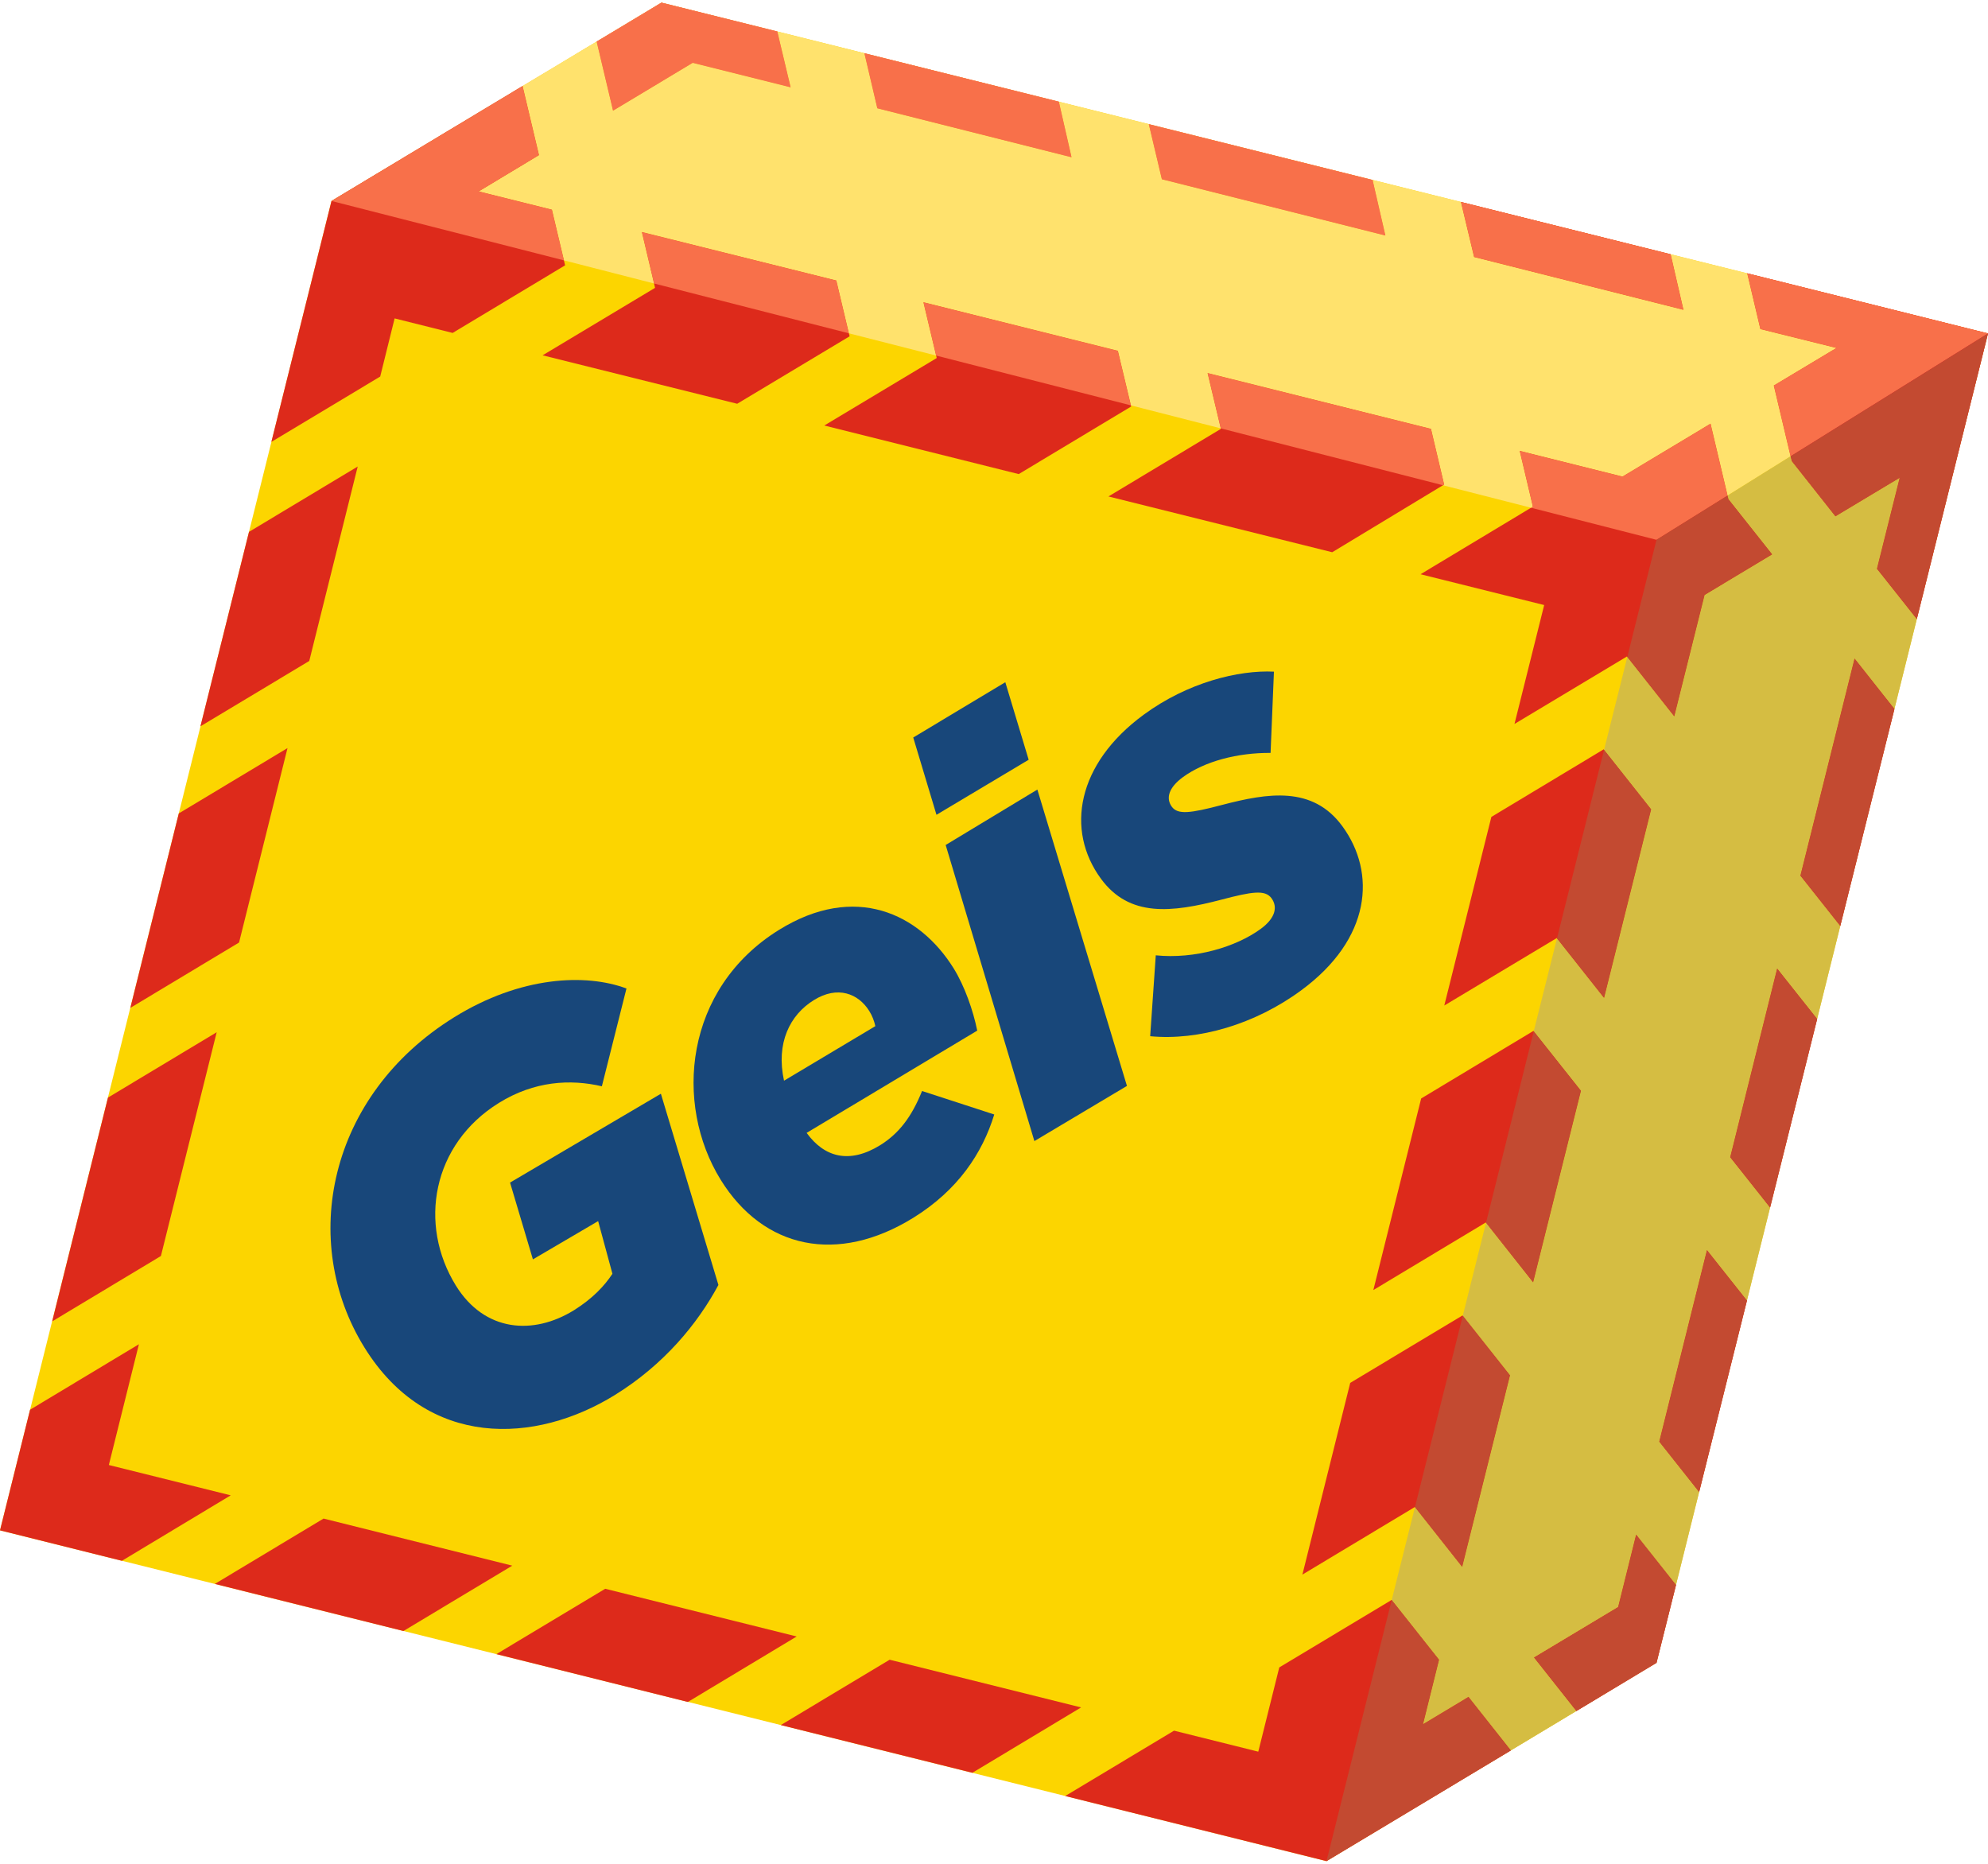<?xml version="1.0" encoding="UTF-8"?>
<!DOCTYPE svg PUBLIC "-//W3C//DTD SVG 1.0//EN" "http://www.w3.org/TR/2001/REC-SVG-20010904/DTD/svg10.dtd">
<!-- Creator: CorelDRAW X6 -->
<svg xmlns="http://www.w3.org/2000/svg" xml:space="preserve" width="160px" height="150px" version="1.0" style="shape-rendering:geometricPrecision; text-rendering:geometricPrecision; image-rendering:optimizeQuality; fill-rule:evenodd; clip-rule:evenodd"
viewBox="0 0 16000 14957"
 xmlns:xlink="http://www.w3.org/1999/xlink">
 <defs>
  <style type="text/css">
   <![CDATA[
    .fil3 {fill:#E31E24;fill-rule:nonzero}
    .fil5 {fill:#ED6B50;fill-rule:nonzero}
    .fil8 {fill:#18477A;fill-rule:nonzero}
    .fil7 {fill:#C34A31;fill-rule:nonzero}
    .fil6 {fill:#D5BD42;fill-rule:nonzero}
    .fil1 {fill:#DD2A1B;fill-rule:nonzero}
    .fil2 {fill:#F8704A;fill-rule:nonzero}
    .fil0 {fill:#FCD500;fill-rule:nonzero}
    .fil4 {fill:#FFE26D;fill-rule:nonzero}
   ]]>
  </style>
 </defs>
 <g id="Vrstva_x0020_1">
  <g id="_663214960">
   <polygon class="fil0" points="2668,1596 5323,0 5325,0 16000,2662 13332,13361 10676,14957 0,12295 "/>
   <polygon class="fil1" points="2668,1596 4206,671 4338,1227 3853,1519 4442,1666 4548,2114 3643,2658 3176,2541 3060,3009 2184,3535 "/>
   <polygon class="fil2" points="4802,313 4934,869 5575,484 6363,681 6256,232 5325,0 5323,0 "/>
   <polygon class="fil1" points="5166,1846 5272,2295 4367,2838 5933,3228 6838,2685 6731,2236 "/>
   <polygon class="fil2" points="6957,407 7061,850 8624,1244 8522,797 "/>
   <polygon class="fil2" points="9246,978 9351,1421 11150,1874 11047,1427 "/>
   <polygon class="fil3" points="11758,1604 11864,2047 13549,2472 13446,2025 "/>
   <polygon class="fil1" points="6634,3403 8199,3794 9104,3250 8997,2802 7432,2411 7539,2860 "/>
   <polygon class="fil1" points="8921,3974 10722,4423 11623,3878 11517,3430 9719,2981 9826,3430 "/>
   <polygon class="fil3" points="9719,2981 11498,3425 "/>
   <polygon class="fil1" points="11433,4600 12337,4056 12231,3607 13058,3814 13767,3388 13911,3996 14263,4440 13719,4767 13475,5744 13094,5262 12189,5805 12428,4848 "/>
   <polygon class="fil1" points="12003,6553 12907,6009 13289,6492 12910,8010 12529,7528 11624,8071 "/>
   <polygon class="fil1" points="11438,8819 12342,8275 12724,8757 12339,10299 11958,9817 11053,10361 "/>
   <polygon class="fil1" points="10867,11108 11771,10565 12153,11047 11768,12589 11387,12107 10482,12651 "/>
   <polygon class="fil1" points="8573,14433 9449,13907 10127,14076 10296,13398 11200,12855 11582,13336 11453,13855 11819,13635 12160,14066 10676,14957 "/>
   <polygon class="fil1" points="6284,13862 7160,13336 8701,13720 7826,14246 "/>
   <polygon class="fil1" points="3995,13291 4871,12765 6412,13149 5536,13676 "/>
   <polygon class="fil1" points="1729,12726 2604,12200 4123,12579 3247,13105 "/>
   <polygon class="fil1" points="242,11324 1118,10797 876,11769 1857,12013 981,12540 0,12295 "/>
   <polygon class="fil1" points="420,10613 869,8812 1744,8286 1295,10087 "/>
   <polygon class="fil1" points="1049,8090 1439,6525 2314,5999 1924,7564 "/>
   <polygon class="fil1" points="1613,5824 2004,4259 2879,3733 2489,5298 "/>
   <polygon class="fil3" points="14062,2178 14168,2627 14780,2779 14276,3081 14421,3690 14772,4134 15289,3824 15106,4556 15427,4961 16000,2662 "/>
   <polygon class="fil3" points="14926,5278 15247,5684 14811,7431 14490,7026 "/>
   <polygon class="fil3" points="14303,7773 14625,8179 14246,9697 13925,9292 "/>
   <polygon class="fil3" points="13738,10039 14060,10445 13675,11987 13354,11581 "/>
   <polygon class="fil3" points="12346,13318 13023,12912 13168,12329 13489,12734 13332,13361 12687,13749 "/>
   <path class="fil2" d="M2668 1596l2134 -1283 0 0 -596 358 0 0 -1538 925zm2655 -1596l0 0 -437 263 437 -263z"/>
   <path class="fil4" d="M12323 4065l-709 -181 9 -6 -106 -448 -1798 -449 106 445 -723 -185 -105 -439 -1565 -391 102 429 -702 -179 -101 -425 -1565 -390 98 414 -725 -186 -97 -408 -589 -147 485 -292 -132 -556 596 -358 132 556 641 -385 788 197 -107 -449 -92 -23 793 198 104 443 1563 394 -102 -447 -1324 -330 5719 1426 -1159 -289 106 443 1685 425 -103 -447 616 153 106 449 612 152 -504 302 135 570 -507 316 -137 -579 -709 426 -827 -207 106 449 -14 9zm-3077 -3087l105 443 1799 453 -103 -447 -1801 -449z"/>
   <polygon class="fil2" points="4539,2074 2668,1596 4206,671 4206,671 4338,1227 3853,1519 4442,1666 "/>
   <polygon class="fil2" points="4934,869 4802,313 4802,313 4886,263 5323,0 5324,0 6164,209 6256,232 6363,681 5575,484 "/>
   <polygon class="fil2" points="6832,2661 5264,2260 5166,1846 6731,2236 "/>
   <polygon class="fil2" points="8624,1244 7061,850 6957,407 7198,467 8522,797 "/>
   <polygon class="fil2" points="11150,1874 9351,1421 9246,978 11047,1427 "/>
   <polygon class="fil2" points="13549,2472 11864,2047 11758,1604 12917,1893 13446,2025 "/>
   <polygon class="fil2" points="9102,3241 7534,2840 7432,2411 8997,2802 "/>
   <polygon class="fil2" points="11614,3884 9825,3426 9719,2981 11498,3425 9719,2981 11517,3430 11623,3878 "/>
   <polygon class="fil5" points="11498,3425 9719,2981 "/>
   <polygon class="fil2" points="13332,4323 12323,4065 12337,4056 12231,3607 13058,3814 13767,3388 13904,3967 "/>
   <polygon class="fil2" points="14411,3651 14276,3081 14780,2779 14168,2627 14062,2178 16000,2662 "/>
   <polygon class="fil6" points="12160,14066 11819,13635 11453,13855 11582,13336 11201,12855 11388,12108 11768,12589 12153,11047 11773,10567 11960,9819 12339,10299 12724,8757 12344,8278 12531,7531 12910,8010 13289,6492 12910,6013 13097,5266 13475,5744 13719,4767 14263,4440 13911,3996 13904,3967 14411,3651 14421,3690 14772,4134 15289,3824 15106,4556 15427,4961 15247,5684 14926,5278 14490,7026 14811,7431 14625,8179 14303,7773 13925,9292 14246,9697 14400,9080 14060,10445 13738,10039 13354,11581 13675,11986 13489,12734 13168,12329 13023,12912 12346,13318 12687,13749 "/>
   <polygon class="fil7" points="13475,5744 13097,5266 13332,4323 13904,3967 13911,3996 14263,4440 13719,4767 "/>
   <polygon class="fil7" points="12910,8010 12531,7531 12910,6013 13289,6492 "/>
   <polygon class="fil7" points="12339,10299 11960,9819 12344,8278 12724,8757 "/>
   <polygon class="fil7" points="11768,12589 11388,12108 11773,10567 12153,11047 "/>
   <polygon class="fil7" points="10676,14957 11201,12855 11582,13336 11453,13855 11819,13635 12160,14066 "/>
   <polygon class="fil7" points="15427,4961 15427,4961 15106,4556 15289,3824 14772,4134 14421,3690 14411,3651 16000,2662 "/>
   <polygon class="fil7" points="14811,7431 14811,7431 14490,7026 14926,5278 15247,5684 "/>
   <polygon class="fil7" points="14246,9697 13925,9292 14303,7773 14625,8179 14400,9080 "/>
   <polygon class="fil7" points="13675,11986 13675,11986 13354,11581 13738,10039 14060,10445 "/>
   <polygon class="fil7" points="12687,13749 12687,13749 12346,13318 13023,12912 13168,12329 13489,12734 13332,13361 "/>
   <path class="fil8" d="M2933 10823c-527,-850 -295,-2027 723,-2658 533,-330 1057,-354 1386,-231l-198 787c-253,-59 -544,-43 -829,134 -538,334 -650,978 -346,1470 232,374 623,401 951,198 148,-93 244,-194 309,-293l-115 -424 -525 308 -184 -618 1214 -715 463 1539c-169,315 -441,643 -834,886 -637,394 -1507,437 -2015,-383z"/>
   <path class="fil8" d="M7045 8237c-9,-41 -25,-84 -49,-122 -88,-141 -255,-206 -445,-88 -195,120 -307,347 -241,649l735 -439zm39 958c149,-93 252,-225 337,-436l581 189c-96,313 -293,609 -651,831 -610,378 -1206,251 -1551,-306 -377,-610 -293,-1538 470,-2011 610,-378 1129,-135 1406,311 87,141 156,336 189,500l-1373 823c143,197 344,252 592,99z"/>
   <path class="fil8" d="M7611 6779l738 -446 721 2385 -745 444 -714 -2383zm-261 -865l741 -445 188 624 -742 443 -187 -622z"/>
   <path class="fil8" d="M9257 8318l45 -651c313,32 646,-67 845,-213 116,-85 139,-175 86,-247 -51,-69 -156,-53 -403,12 -401,105 -741,143 -969,-168 -287,-391 -195,-925 343,-1320 355,-261 765,-361 1049,-347l-27 654c-263,-2 -530,66 -707,196 -112,83 -138,168 -88,237 48,65 146,54 407,-15 364,-95 726,-155 965,171 276,376 233,908 -331,1322 -372,274 -826,406 -1215,369z"/>
  </g>
 </g>
</svg>
